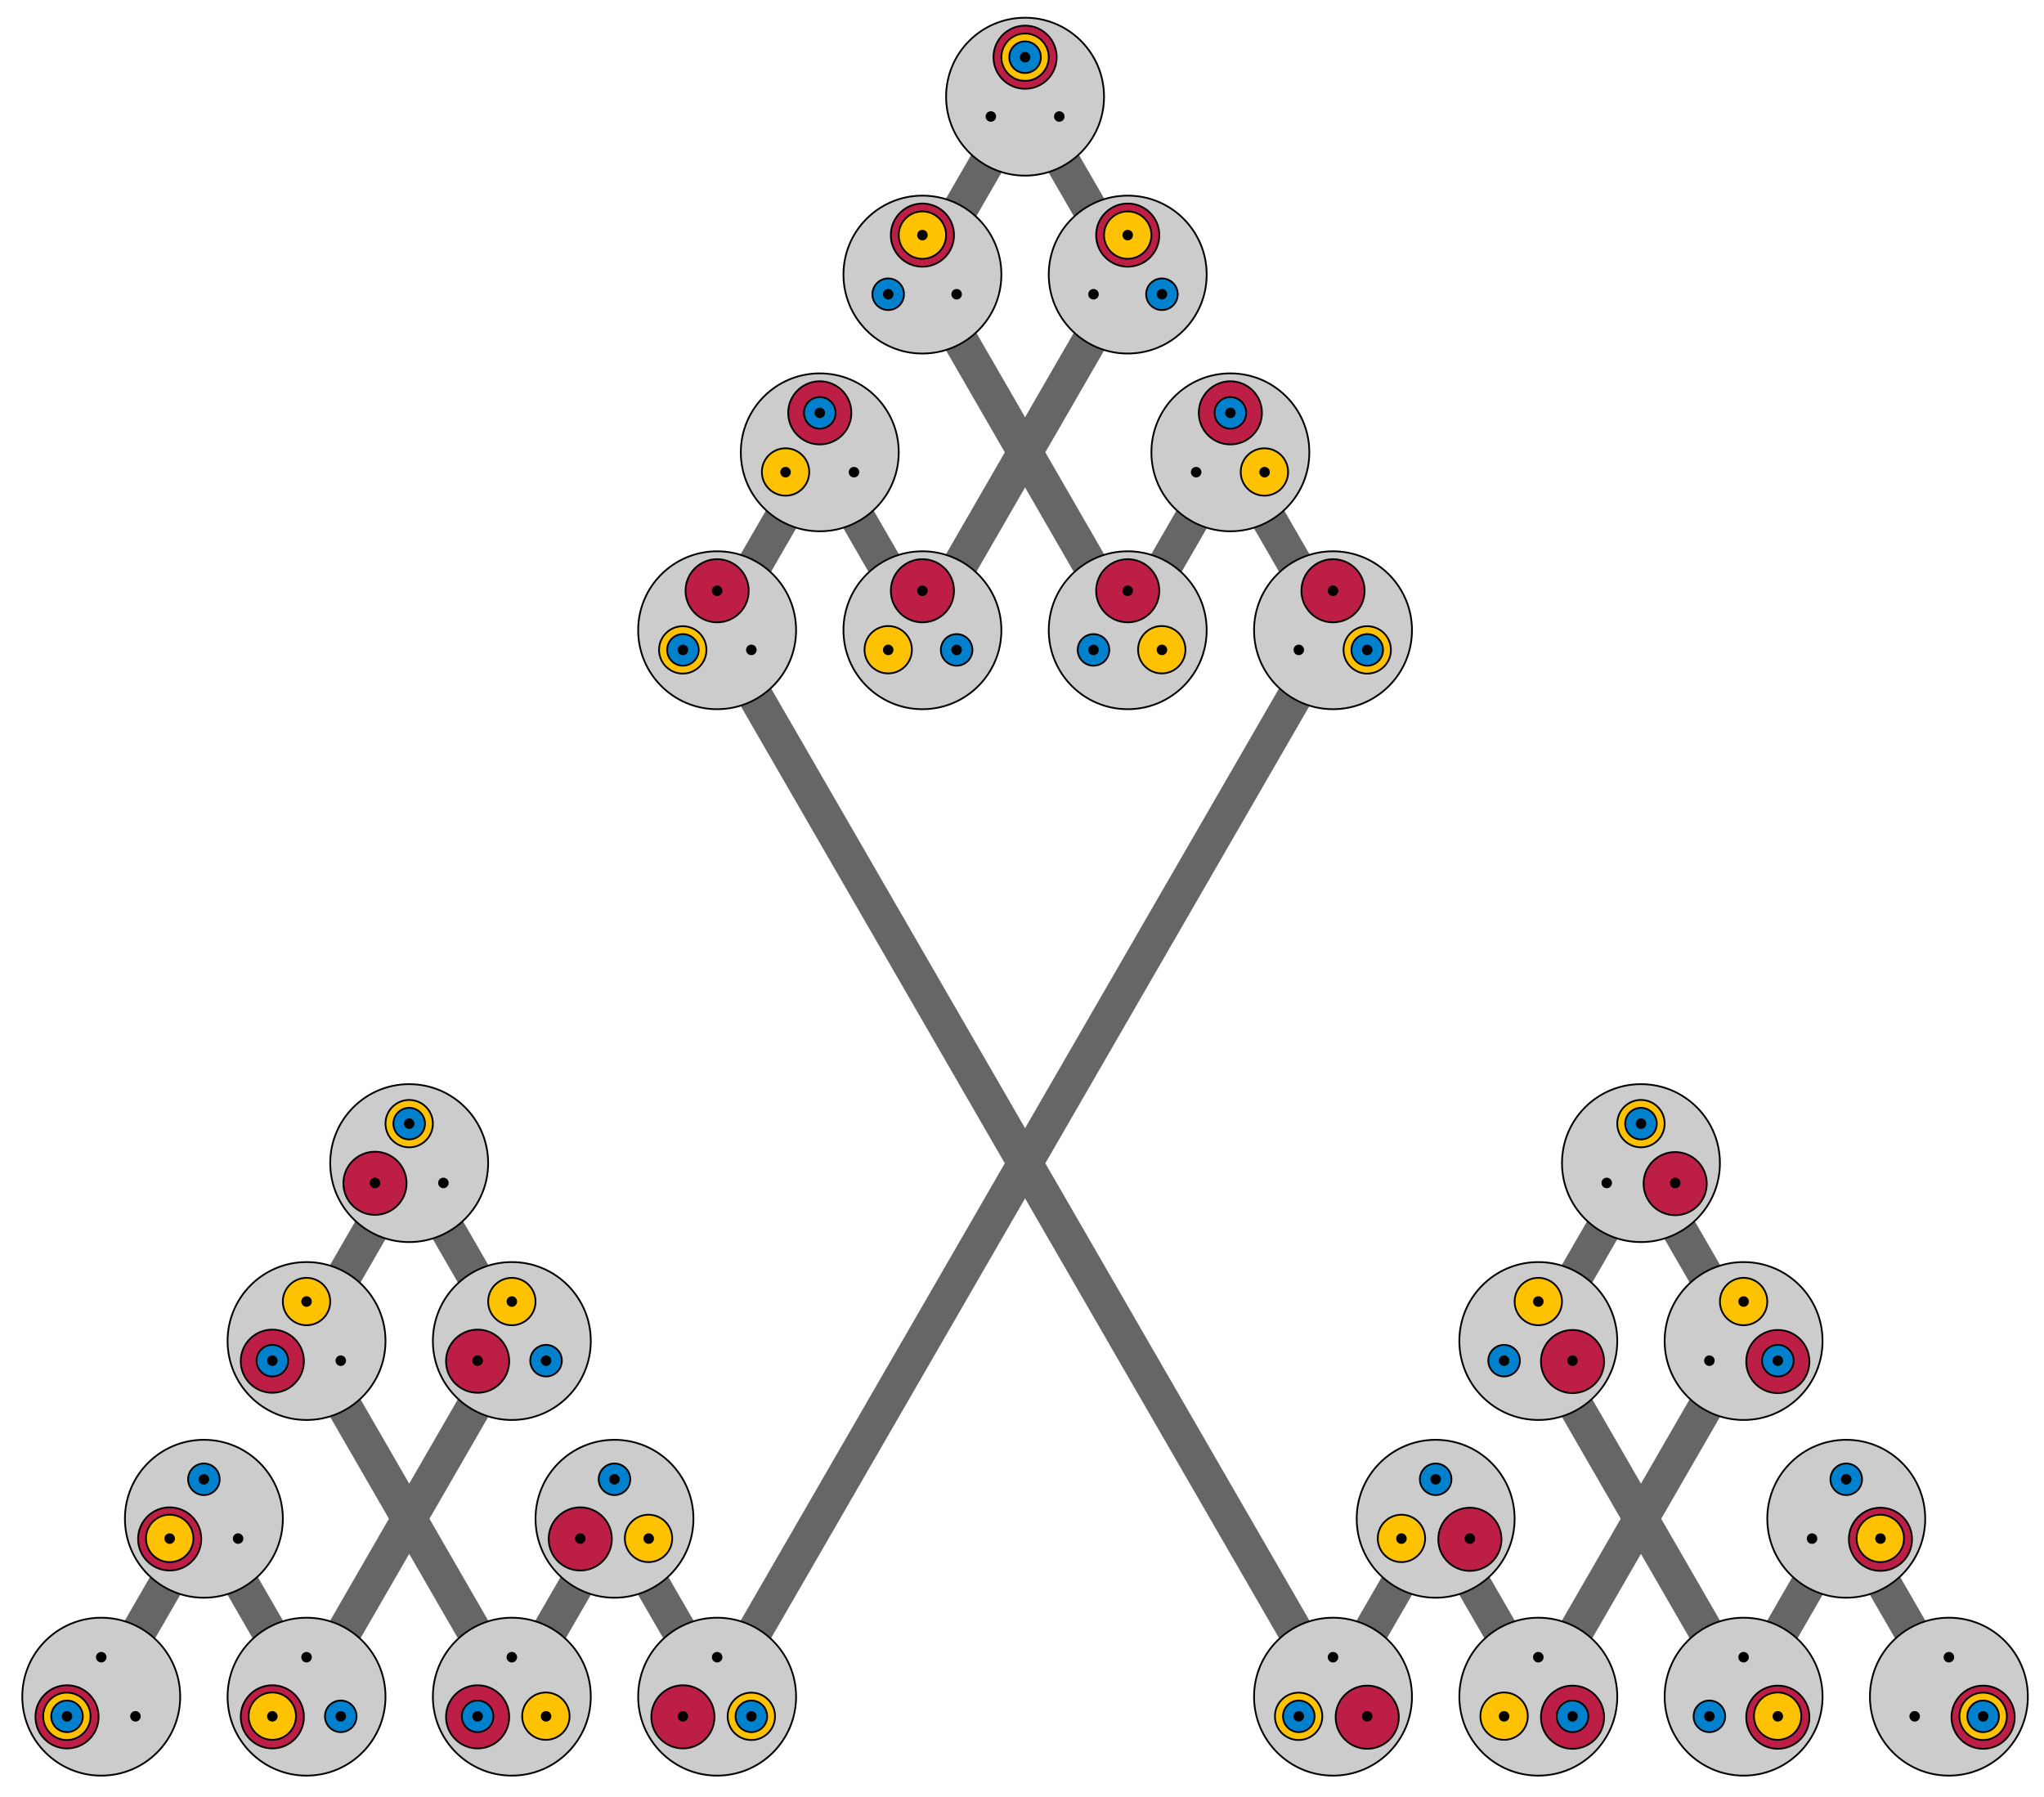 <svg xmlns="http://www.w3.org/2000/svg" width="1164.9" height="1024.1"><path d="M642.7 156.4L584.2 55.1l-58.5 101.3m234 202.7l-351 607.8m117-607.8l-58.5-101.3-58.5 101.3m351 607.8l-351-607.8m351 0l-58.5-101.3-58.5 101.3m-117-202.7l117 202.8m-117 0l117-202.8m-351 607.8l-58.5-101.3-58.5 101.3m0 202.7l-58.5-101.3-58.5 101.3m351 0l-58.5-101.3-58.5 101.3m-117-202.7l117 202.8m-117 0l117-202.8m702 0l-58.5-101.3-58.5 101.3m0 202.7l-58.5-101.3-58.5 101.3m351 0l-58.5-101.3-58.5 101.3m-117-202.7l117 202.8m-117 0l117-202.8" fill="none" stroke="#666" stroke-width="20"/><g stroke="#000"><g fill="#ccc"><circle cx="642.7" cy="156.5" r="45"/><circle cx="525.7" cy="156.5" r="45"/><circle cx="584.2" cy="55.1" r="45"/><circle cx="525.7" cy="359.2" r="45"/><circle cx="408.7" cy="359.2" r="45"/><circle cx="467.2" cy="257.8" r="45"/><circle cx="759.7" cy="359.2" r="45"/><circle cx="642.7" cy="359.2" r="45"/><circle cx="701.2" cy="257.8" r="45"/><circle cx="291.7" cy="764.3" r="45"/><circle cx="174.7" cy="764.3" r="45"/><circle cx="233.2" cy="662.9" r="45"/><circle cx="174.7" cy="967" r="45"/><circle cx="57.7" cy="967" r="45"/><circle cx="116.2" cy="865.6" r="45"/><circle cx="408.7" cy="967" r="45"/><circle cx="291.7" cy="967" r="45"/><circle cx="350.2" cy="865.6" r="45"/><circle cx="993.7" cy="764.3" r="45"/><circle cx="876.7" cy="764.3" r="45"/><circle cx="935.2" cy="662.9" r="45"/><circle cx="876.7" cy="967" r="45"/><circle cx="759.7" cy="967" r="45"/><circle cx="818.2" cy="865.6" r="45"/><circle cx="1110.7" cy="967" r="45"/><circle cx="993.7" cy="967" r="45"/><circle cx="1052.2" cy="865.6" r="45"/></g><g fill="#bc1e46"><circle cx="584.2" cy="32.6" r="18"/><circle cx="525.7" cy="134" r="18"/><circle cx="642.7" cy="134" r="18"/><circle cx="701.2" cy="235.3" r="18"/><circle cx="642.7" cy="336.7" r="18"/><circle cx="759.7" cy="336.7" r="18"/><circle cx="467.2" cy="235.3" r="18"/><circle cx="408.7" cy="336.7" r="18"/><circle cx="525.7" cy="336.7" r="18"/><circle cx="954.7" cy="674.6" r="18"/><circle cx="896.2" cy="776" r="18"/><circle cx="1013.2" cy="776" r="18"/><circle cx="1071.7" cy="877.3" r="18"/><circle cx="1013.2" cy="978.7" r="18"/><circle cx="1130.2" cy="978.7" r="18"/><circle cx="837.7" cy="877.3" r="18"/><circle cx="779.2" cy="978.7" r="18"/><circle cx="896.2" cy="978.7" r="18"/><circle cx="213.7" cy="674.4" r="18"/><circle cx="155.2" cy="775.8" r="18"/><circle cx="272.2" cy="775.8" r="18"/><circle cx="330.7" cy="877.1" r="18"/><circle cx="272.2" cy="978.5" r="18"/><circle cx="389.2" cy="978.5" r="18"/><circle cx="96.7" cy="877.1" r="18"/><circle cx="38.2" cy="978.5" r="18"/><circle cx="155.2" cy="978.5" r="18"/></g><g fill="#fec200"><circle cx="584.2" cy="32.6" r="13.5"/><circle cx="525.7" cy="134" r="13.5"/><circle cx="642.7" cy="134" r="13.5"/><circle cx="389.1" cy="370.4" r="13.5"/><circle cx="506.2" cy="370.3" r="13.5"/><circle cx="447.7" cy="269" r="13.5"/><circle cx="779.2" cy="370.4" r="13.5"/><circle cx="720.6" cy="269" r="13.5"/><circle cx="662.1" cy="370.3" r="13.5"/><circle cx="233.2" cy="640.4" r="13.5"/><circle cx="174.7" cy="741.8" r="13.5"/><circle cx="291.7" cy="741.8" r="13.5"/><circle cx="38.1" cy="978.2" r="13.5"/><circle cx="155.2" cy="978.1" r="13.5"/><circle cx="96.7" cy="876.8" r="13.5"/><circle cx="428.2" cy="978.2" r="13.5"/><circle cx="369.6" cy="876.8" r="13.5"/><circle cx="311.1" cy="978.1" r="13.5"/><circle cx="935.2" cy="640.4" r="13.5"/><circle cx="876.7" cy="741.8" r="13.5"/><circle cx="993.7" cy="741.8" r="13.5"/><circle cx="740.1" cy="978.2" r="13.5"/><circle cx="857.2" cy="978.1" r="13.5"/><circle cx="798.7" cy="876.8" r="13.5"/><circle cx="1130.2" cy="978.2" r="13.5"/><circle cx="1071.6" cy="876.8" r="13.5"/><circle cx="1013.1" cy="978.1" r="13.5"/></g><g fill="#0081cd"><circle cx="662.2" cy="167.7" r="9"/><circle cx="506.2" cy="167.7" r="9"/><circle cx="584.2" cy="32.6" r="9"/><circle cx="545.2" cy="370.4" r="9"/><circle cx="389.2" cy="370.4" r="9"/><circle cx="467.2" cy="235.3" r="9"/><circle cx="779.2" cy="370.4" r="9"/><circle cx="623.2" cy="370.4" r="9"/><circle cx="701.2" cy="235.3" r="9"/><circle cx="311.2" cy="775.5" r="9"/><circle cx="155.2" cy="775.5" r="9"/><circle cx="233.2" cy="640.4" r="9"/><circle cx="194.2" cy="978.2" r="9"/><circle cx="38.2" cy="978.2" r="9"/><circle cx="116.2" cy="843.1" r="9"/><circle cx="428.2" cy="978.2" r="9"/><circle cx="272.2" cy="978.2" r="9"/><circle cx="350.2" cy="843.1" r="9"/><circle cx="1013.2" cy="775.5" r="9"/><circle cx="857.2" cy="775.5" r="9"/><circle cx="935.2" cy="640.4" r="9"/><circle cx="896.2" cy="978.2" r="9"/><circle cx="740.2" cy="978.2" r="9"/><circle cx="818.2" cy="843.1" r="9"/><circle cx="1130.2" cy="978.2" r="9"/><circle cx="974.2" cy="978.2" r="9"/><circle cx="1052.2" cy="843.1" r="9"/></g></g><circle cx="642.7" cy="134" r="3"/><circle cx="623.2" cy="167.7" r="3"/><circle cx="662.2" cy="167.7" r="3"/><circle cx="525.7" cy="134" r="3"/><circle cx="506.2" cy="167.7" r="3"/><circle cx="545.2" cy="167.7" r="3"/><circle cx="584.2" cy="32.6" r="3"/><circle cx="564.7" cy="66.4" r="3"/><circle cx="603.7" cy="66.4" r="3"/><circle cx="525.7" cy="336.7" r="3"/><circle cx="506.2" cy="370.4" r="3"/><circle cx="545.2" cy="370.4" r="3"/><circle cx="408.7" cy="336.7" r="3"/><circle cx="389.2" cy="370.4" r="3"/><circle cx="428.2" cy="370.4" r="3"/><circle cx="467.2" cy="235.3" r="3"/><circle cx="447.7" cy="269.1" r="3"/><circle cx="486.7" cy="269.1" r="3"/><circle cx="759.7" cy="336.7" r="3"/><circle cx="740.2" cy="370.4" r="3"/><circle cx="779.2" cy="370.4" r="3"/><circle cx="642.7" cy="336.7" r="3"/><circle cx="623.2" cy="370.4" r="3"/><circle cx="662.2" cy="370.4" r="3"/><circle cx="701.2" cy="235.3" r="3"/><circle cx="681.7" cy="269.1" r="3"/><circle cx="720.7" cy="269.1" r="3"/><circle cx="291.7" cy="741.8" r="3"/><circle cx="272.2" cy="775.5" r="3"/><circle cx="311.2" cy="775.5" r="3"/><circle cx="174.7" cy="741.8" r="3"/><circle cx="155.2" cy="775.5" r="3"/><circle cx="194.2" cy="775.5" r="3"/><circle cx="233.2" cy="640.4" r="3"/><circle cx="213.7" cy="674.2" r="3"/><circle cx="252.7" cy="674.2" r="3"/><circle cx="174.7" cy="944.5" r="3"/><circle cx="155.2" cy="978.2" r="3"/><circle cx="194.2" cy="978.2" r="3"/><circle cx="57.7" cy="944.5" r="3"/><circle cx="38.2" cy="978.2" r="3"/><circle cx="77.2" cy="978.2" r="3"/><circle cx="116.2" cy="843.1" r="3"/><circle cx="96.7" cy="876.9" r="3"/><circle cx="135.7" cy="876.9" r="3"/><circle cx="408.7" cy="944.5" r="3"/><circle cx="389.2" cy="978.2" r="3"/><circle cx="428.2" cy="978.2" r="3"/><circle cx="291.7" cy="944.5" r="3"/><circle cx="272.2" cy="978.2" r="3"/><circle cx="311.2" cy="978.2" r="3"/><circle cx="350.2" cy="843.1" r="3"/><circle cx="330.7" cy="876.9" r="3"/><circle cx="369.7" cy="876.9" r="3"/><circle cx="993.7" cy="741.8" r="3"/><circle cx="974.2" cy="775.5" r="3"/><circle cx="1013.2" cy="775.5" r="3"/><circle cx="876.7" cy="741.8" r="3"/><circle cx="857.2" cy="775.5" r="3"/><circle cx="896.2" cy="775.5" r="3"/><circle cx="935.2" cy="640.4" r="3"/><circle cx="915.7" cy="674.2" r="3"/><circle cx="954.7" cy="674.2" r="3"/><circle cx="876.7" cy="944.5" r="3"/><circle cx="857.2" cy="978.2" r="3"/><circle cx="896.2" cy="978.2" r="3"/><circle cx="759.7" cy="944.5" r="3"/><circle cx="740.2" cy="978.2" r="3"/><circle cx="779.2" cy="978.2" r="3"/><circle cx="818.2" cy="843.1" r="3"/><circle cx="798.7" cy="876.9" r="3"/><circle cx="837.7" cy="876.9" r="3"/><circle cx="1110.7" cy="944.5" r="3"/><circle cx="1091.2" cy="978.2" r="3"/><circle cx="1130.2" cy="978.2" r="3"/><circle cx="993.7" cy="944.5" r="3"/><circle cx="974.2" cy="978.2" r="3"/><circle cx="1013.2" cy="978.2" r="3"/><circle cx="1052.2" cy="843.1" r="3"/><circle cx="1032.7" cy="876.9" r="3"/><circle cx="1071.7" cy="876.9" r="3"/></svg>